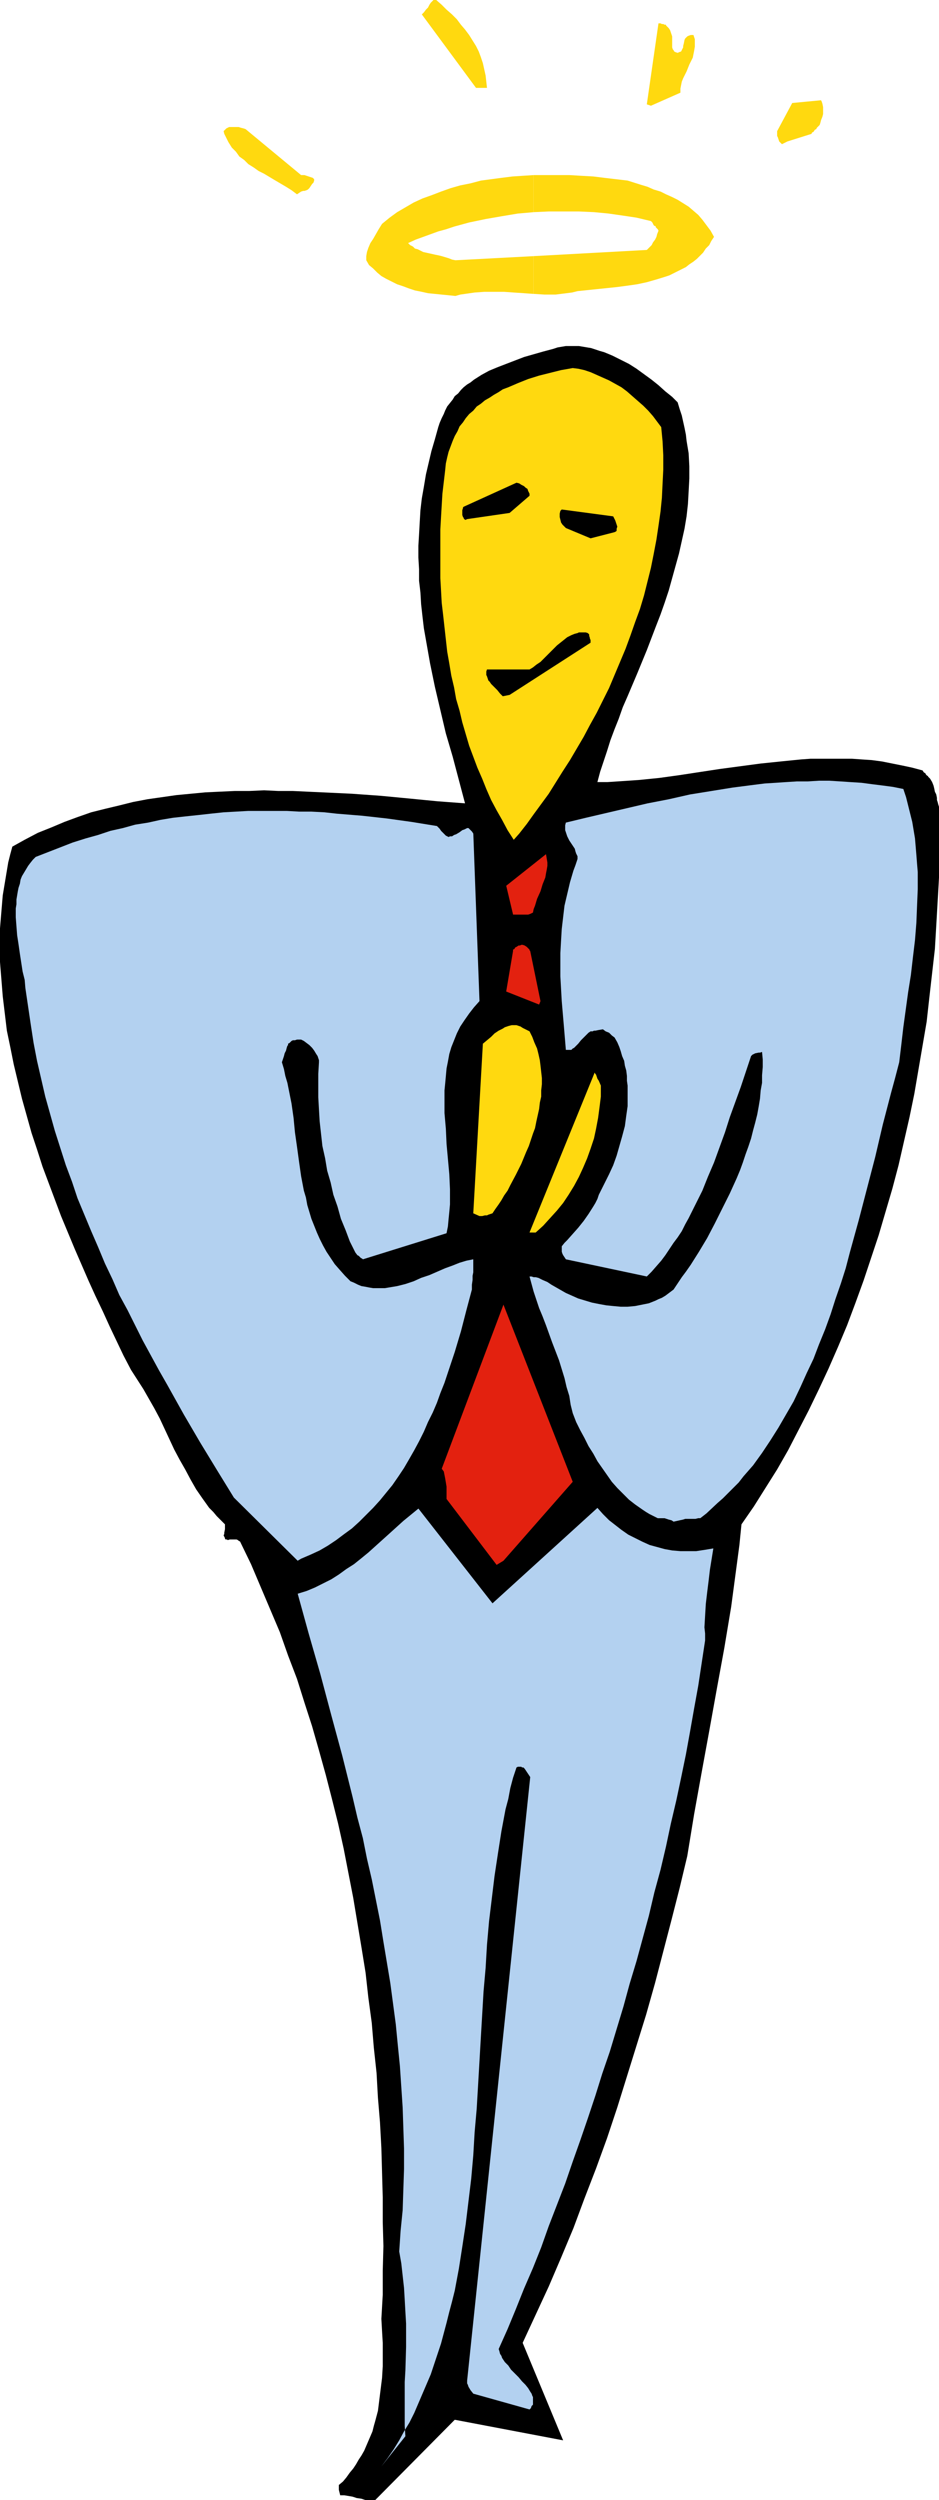 <?xml version="1.0" encoding="UTF-8" standalone="no"?>
<svg
   version="1.0"
   width="58.511mm"
   height="155.668mm"
   id="svg19"
   sodipodi:docname="Angelic Man 2.wmf"
   xmlns:inkscape="http://www.inkscape.org/namespaces/inkscape"
   xmlns:sodipodi="http://sodipodi.sourceforge.net/DTD/sodipodi-0.dtd"
   xmlns="http://www.w3.org/2000/svg"
   xmlns:svg="http://www.w3.org/2000/svg">
  <sodipodi:namedview
     id="namedview19"
     pagecolor="#ffffff"
     bordercolor="#000000"
     borderopacity="0.25"
     inkscape:showpageshadow="2"
     inkscape:pageopacity="0.0"
     inkscape:pagecheckerboard="0"
     inkscape:deskcolor="#d1d1d1"
     inkscape:document-units="mm" />
  <defs
     id="defs1">
    <pattern
       id="WMFhbasepattern"
       patternUnits="userSpaceOnUse"
       width="6"
       height="6"
       x="0"
       y="0" />
  </defs>
  <path
     style="fill:#000000;fill-opacity:1;fill-rule:evenodd;stroke:none"
     d="m 88.361,588.353 18.738,-18.906 25.523,4.848 -9.531,-22.946 3.069,-6.625 3.069,-6.625 2.908,-6.787 2.908,-6.948 2.585,-6.948 2.746,-7.11 2.585,-7.11 2.423,-7.272 2.262,-7.272 2.262,-7.272 2.262,-7.272 2.1,-7.433 1.938,-7.433 1.938,-7.433 1.938,-7.595 1.777,-7.433 1.615,-9.857 1.777,-9.857 1.777,-9.695 1.777,-9.857 1.777,-9.695 0.808,-4.848 0.808,-4.848 0.646,-4.848 0.646,-4.848 0.646,-4.848 0.485,-4.848 2.908,-4.201 2.746,-4.363 2.746,-4.363 2.585,-4.525 2.423,-4.686 2.423,-4.686 2.423,-5.009 2.262,-4.848 2.262,-5.171 2.1,-5.009 1.938,-5.171 1.938,-5.332 1.777,-5.333 1.777,-5.333 1.615,-5.494 1.615,-5.494 1.454,-5.494 1.292,-5.656 1.292,-5.656 1.131,-5.494 0.969,-5.656 0.969,-5.656 0.969,-5.656 0.646,-5.817 0.646,-5.656 0.646,-5.656 0.323,-5.494 0.323,-5.656 0.323,-5.656 v -5.494 -5.656 -5.494 l -0.162,-0.485 -0.162,-0.646 -0.162,-0.485 v -0.485 l -0.162,-0.808 -0.323,-0.646 -0.162,-0.808 -0.162,-0.646 -0.323,-0.808 -0.485,-0.808 -0.323,-0.323 -0.162,-0.162 v -0.162 h -0.162 l -0.323,-0.323 -0.162,-0.323 -0.323,-0.162 -0.323,-0.485 -2.423,-0.646 -2.262,-0.485 -2.423,-0.485 -2.423,-0.485 -2.423,-0.323 -2.423,-0.162 -2.262,-0.162 h -2.423 -2.423 -2.423 -2.423 l -2.262,0.162 -4.846,0.485 -4.685,0.485 -4.846,0.646 -4.846,0.646 -9.531,1.454 -4.685,0.646 -4.846,0.485 -2.423,0.162 -2.423,0.162 -2.423,0.162 h -2.423 l 0.646,-2.424 0.808,-2.424 0.808,-2.424 0.808,-2.585 0.969,-2.585 0.969,-2.424 0.969,-2.747 1.131,-2.585 2.262,-5.332 2.262,-5.494 2.1,-5.494 1.131,-2.909 0.969,-2.747 0.969,-2.909 0.808,-2.909 0.808,-2.909 0.808,-2.909 0.646,-2.909 0.646,-2.909 0.485,-2.909 0.323,-2.909 0.162,-2.909 0.162,-3.07 v -2.909 l -0.162,-3.07 -0.485,-2.909 -0.162,-1.454 -0.323,-1.616 -0.323,-1.454 -0.323,-1.454 -0.485,-1.454 -0.485,-1.616 -1.292,-1.293 -1.615,-1.293 -1.615,-1.454 -1.615,-1.293 -1.777,-1.293 -1.777,-1.293 -1.777,-1.131 -1.938,-0.97 -1.938,-0.97 -1.938,-0.808 -1.131,-0.323 -0.969,-0.323 -0.969,-0.323 -0.969,-0.162 -0.969,-0.162 -0.969,-0.162 h -1.131 -0.969 -0.969 l -0.969,0.162 -0.969,0.162 -0.969,0.323 -2.423,0.646 -2.262,0.646 -2.262,0.646 -2.1,0.808 -2.1,0.808 -2.1,0.808 -1.938,0.808 -1.777,0.97 -1.777,1.131 -0.808,0.646 -0.808,0.485 -0.808,0.646 -0.646,0.646 -0.646,0.808 -0.808,0.646 -0.485,0.808 -0.646,0.808 -0.646,0.808 -0.485,0.97 -0.323,0.808 -0.485,0.97 -0.485,1.131 -0.323,0.97 -0.808,2.909 -0.808,2.747 -0.646,2.747 -0.646,2.747 -0.485,2.909 -0.485,2.747 -0.323,2.747 -0.162,2.747 -0.162,2.909 -0.162,2.747 v 2.747 l 0.162,2.747 v 2.747 l 0.323,2.747 0.162,2.747 0.323,2.909 0.323,2.747 0.485,2.747 0.485,2.747 0.485,2.747 1.131,5.494 1.292,5.494 1.292,5.494 1.615,5.494 2.908,10.988 -6.462,-0.485 -6.623,-0.646 -6.785,-0.646 -6.785,-0.485 -6.946,-0.323 -6.946,-0.323 H 65.584 l -3.392,-0.162 -3.554,0.162 h -3.392 l -3.554,0.162 -3.392,0.162 -3.392,0.323 -3.392,0.323 -3.392,0.485 -3.392,0.485 -3.392,0.646 -3.231,0.808 -3.392,0.808 -3.231,0.808 -3.231,1.131 -3.069,1.131 -3.069,1.293 -3.231,1.293 -3.069,1.616 -2.908,1.616 -0.485,1.778 -0.485,1.939 -0.323,1.939 -0.323,1.939 -0.323,1.939 -0.323,1.939 -0.162,1.939 -0.162,1.939 L 0.162,216.532 0,218.471 v 4.04 3.878 l 0.323,4.04 0.323,4.04 0.485,4.04 0.485,4.04 0.808,3.878 0.808,4.04 0.969,4.04 0.969,4.04 1.131,4.04 1.131,4.04 1.292,3.878 1.292,4.04 1.454,3.878 1.454,3.878 1.454,3.878 1.615,3.878 1.615,3.878 1.615,3.717 1.615,3.717 1.615,3.555 1.777,3.717 1.615,3.555 1.615,3.393 1.615,3.393 1.777,3.393 1.454,2.262 1.454,2.262 1.292,2.262 1.292,2.262 1.292,2.424 1.131,2.424 2.262,4.848 1.292,2.424 1.292,2.262 1.292,2.424 1.292,2.262 1.454,2.101 0.808,1.131 0.808,1.131 0.969,0.97 0.808,0.97 0.969,0.97 0.969,0.97 v 0.485 0.323 0.323 l -0.162,0.808 v 0.323 l -0.162,0.323 0.162,0.323 0.162,0.323 v 0.162 l 0.162,0.162 h 0.323 l 0.162,0.162 0.485,-0.162 h 0.646 0.646 0.323 l 0.323,0.162 0.162,0.162 0.323,0.162 2.585,5.333 2.262,5.332 2.262,5.333 2.262,5.333 1.938,5.494 2.1,5.494 1.777,5.656 1.777,5.494 1.615,5.656 1.615,5.817 1.454,5.656 1.454,5.817 1.292,5.817 1.131,5.817 1.131,5.817 0.969,5.817 0.969,5.817 0.969,5.979 0.646,5.817 0.808,5.979 0.485,5.817 0.646,5.979 0.323,5.817 0.485,5.817 0.323,5.979 0.162,5.817 0.162,5.817 v 5.817 l 0.162,5.656 -0.162,5.817 v 5.656 l -0.323,5.656 0.162,2.909 0.162,2.747 v 2.909 2.585 l -0.162,2.747 -0.323,2.585 -0.323,2.585 -0.323,2.585 -0.646,2.424 -0.323,1.131 -0.323,1.293 -0.485,1.131 -0.485,1.131 -0.485,1.131 -0.485,1.131 -0.646,1.131 -0.646,0.97 -0.646,1.131 -0.646,0.97 -0.808,0.97 -0.808,1.131 -0.808,0.97 -0.969,0.808 v 0.485 0.646 l 0.162,0.646 0.162,0.646 h 0.969 l 0.969,0.162 0.969,0.162 0.969,0.323 1.131,0.162 0.969,0.323 h 1.131 z"
     id="path1" />
  <path
     style="fill:#b3d1f0;fill-opacity:1;fill-rule:evenodd;stroke:none"
     d="m 89.815,580.435 1.454,-1.939 1.454,-2.101 1.292,-2.101 1.131,-2.101 1.292,-2.101 1.131,-2.262 0.969,-2.262 0.969,-2.262 0.969,-2.262 0.969,-2.262 0.808,-2.424 0.808,-2.424 0.808,-2.424 0.646,-2.424 0.646,-2.424 0.646,-2.585 0.646,-2.424 0.646,-2.585 0.969,-5.171 0.808,-5.171 0.808,-5.333 0.646,-5.332 0.646,-5.333 0.485,-5.494 0.323,-5.494 0.485,-5.494 0.323,-5.494 0.646,-11.15 0.646,-10.988 0.485,-5.494 0.323,-5.494 0.485,-5.494 0.646,-5.333 0.646,-5.332 0.808,-5.333 0.808,-5.171 0.485,-2.585 0.485,-2.585 0.646,-2.424 0.485,-2.585 0.646,-2.424 0.808,-2.424 0.323,-0.162 h 0.162 0.323 0.323 l 0.162,0.162 h 0.323 l 0.323,0.323 0.323,0.485 0.323,0.485 0.323,0.485 0.323,0.485 -14.861,142.039 v 0.323 0.323 l 0.162,0.323 0.162,0.485 0.485,0.808 0.646,0.808 13.246,3.717 0.323,-0.323 0.162,-0.485 0.323,-0.323 v -0.485 -0.485 -0.323 -0.485 l -0.162,-0.323 -0.162,-0.485 -0.323,-0.485 -0.485,-0.808 -0.646,-0.808 -0.808,-0.808 -0.808,-0.97 -0.808,-0.808 -0.969,-0.97 -0.646,-0.97 -0.808,-0.808 -0.646,-0.97 -0.162,-0.485 -0.323,-0.485 -0.162,-0.646 -0.162,-0.485 2.1,-4.686 1.938,-4.686 1.938,-4.848 2.1,-4.848 1.938,-4.848 1.777,-5.009 1.938,-5.009 1.938,-5.009 1.777,-5.171 1.777,-5.009 1.777,-5.171 1.777,-5.333 1.615,-5.171 1.777,-5.171 1.615,-5.333 1.615,-5.332 1.454,-5.333 1.615,-5.333 1.454,-5.332 1.454,-5.333 1.292,-5.494 1.454,-5.332 1.292,-5.494 1.131,-5.333 1.292,-5.494 1.131,-5.332 1.131,-5.494 0.969,-5.333 0.969,-5.494 0.969,-5.332 0.808,-5.333 0.808,-5.333 v -1.616 l -0.162,-1.454 0.162,-2.747 0.162,-2.747 0.323,-2.747 0.323,-2.585 0.323,-2.747 0.808,-5.009 -1.938,0.323 -2.1,0.323 h -1.938 -1.777 l -1.938,-0.162 -1.777,-0.323 -1.777,-0.485 -1.777,-0.485 -1.777,-0.808 -1.615,-0.808 -1.615,-0.808 -1.615,-1.131 -1.454,-1.131 -1.454,-1.131 -1.454,-1.454 -1.292,-1.454 -24.715,22.461 -17.446,-22.3 -3.554,2.909 -3.392,3.07 -3.231,2.909 -1.615,1.454 -1.777,1.454 -1.615,1.293 -1.777,1.131 -1.777,1.293 -1.777,1.131 -1.938,0.97 -1.938,0.97 -1.938,0.808 -2.1,0.646 2.585,9.372 2.746,9.534 2.585,9.695 2.585,9.534 2.423,9.695 1.131,4.848 1.292,4.848 0.969,4.848 1.131,4.848 0.969,4.848 0.969,4.848 0.808,5.009 0.808,4.848 0.808,4.848 0.646,4.848 0.646,4.848 0.485,5.009 0.485,4.848 0.323,4.848 0.323,4.848 0.162,4.848 0.162,4.848 v 4.848 l -0.162,4.848 -0.162,4.848 -0.485,4.848 -0.323,4.848 0.485,2.747 0.323,2.909 0.323,2.909 0.162,2.747 0.162,2.909 0.162,2.747 v 5.494 l -0.162,5.494 -0.162,2.747 v 2.585 2.585 2.585 2.585 l 0.162,2.424 z"
     id="path2" />
  <path
     style="fill:#e3210f;fill-opacity:1;fill-rule:evenodd;stroke:none"
     d="m 118.569,367.297 16.315,-18.583 -16.315,-41.691 -14.538,38.62 0.485,0.646 0.162,0.808 0.162,0.808 0.162,0.97 0.162,0.97 v 0.97 1.939 l 11.792,15.513 z"
     id="path3" />
  <path
     style="fill:#b3d1f0;fill-opacity:1;fill-rule:evenodd;stroke:none"
     d="m 70.915,366.812 2.262,-0.97 2.1,-0.97 1.938,-1.131 1.938,-1.293 1.938,-1.454 1.777,-1.293 1.777,-1.616 1.615,-1.616 1.615,-1.616 1.615,-1.778 1.454,-1.778 1.454,-1.778 1.454,-2.101 1.292,-1.939 1.131,-1.939 1.292,-2.262 1.131,-2.101 1.131,-2.262 0.969,-2.262 1.131,-2.262 0.969,-2.262 0.808,-2.262 0.969,-2.424 0.808,-2.424 0.808,-2.424 0.808,-2.424 1.454,-4.848 1.292,-5.009 1.292,-4.848 v -1.131 l 0.162,-1.131 v -0.97 l 0.162,-0.808 v -0.97 -0.808 -1.293 l -0.808,0.162 -0.808,0.162 -1.615,0.485 -1.615,0.646 -1.777,0.646 -3.715,1.616 -1.938,0.646 -1.777,0.808 -1.938,0.646 -1.938,0.485 -0.969,0.162 -0.969,0.162 -0.969,0.162 h -0.808 -0.969 -0.969 l -0.969,-0.162 -0.808,-0.162 -0.969,-0.162 -0.808,-0.323 -0.969,-0.485 -0.808,-0.323 -1.292,-1.293 -1.292,-1.454 -1.131,-1.293 -0.969,-1.454 -0.969,-1.454 -0.808,-1.454 -0.808,-1.616 -0.646,-1.454 -0.646,-1.616 -0.646,-1.616 -0.485,-1.616 -0.485,-1.616 -0.323,-1.778 -0.485,-1.616 -0.646,-3.393 -0.485,-3.393 -0.485,-3.555 -0.485,-3.393 -0.323,-3.393 -0.485,-3.393 -0.646,-3.232 -0.323,-1.616 -0.485,-1.616 -0.323,-1.616 -0.485,-1.616 0.485,-1.454 0.162,-0.646 0.323,-0.646 0.162,-0.646 0.162,-0.485 0.162,-0.162 v -0.162 0 -0.162 l 0.323,-0.162 0.162,-0.162 0.323,-0.323 0.323,-0.162 H 69.461 l 0.485,-0.162 h 0.485 0.485 l 0.646,0.323 0.646,0.485 0.646,0.485 0.646,0.646 0.485,0.646 0.485,0.808 0.323,0.485 0.162,0.485 0.162,0.485 v 0.485 l -0.162,2.747 v 2.747 2.747 l 0.162,2.909 0.162,2.747 0.323,2.909 0.323,2.909 0.646,2.909 0.485,2.909 0.808,2.747 0.646,2.909 0.969,2.747 0.808,2.909 1.131,2.747 0.969,2.585 1.292,2.585 0.485,0.646 0.323,0.162 0.323,0.323 0.162,0.162 0.323,0.162 v 0 l 0.162,0.162 19.708,-6.14 0.323,-1.616 0.162,-1.778 0.162,-1.616 0.162,-1.778 v -1.778 -1.778 l -0.162,-3.555 -0.323,-3.555 -0.323,-3.555 -0.162,-3.555 -0.323,-3.717 v -1.778 -1.778 -1.778 l 0.162,-1.616 0.162,-1.778 0.162,-1.778 0.323,-1.616 0.323,-1.778 0.485,-1.616 0.646,-1.616 0.646,-1.616 0.808,-1.616 0.969,-1.454 1.131,-1.616 1.131,-1.454 1.292,-1.454 -1.454,-39.428 -0.323,-0.485 -0.323,-0.323 -0.323,-0.323 -0.162,-0.162 h -0.323 l -0.323,0.162 -0.323,0.162 -0.485,0.162 -0.646,0.485 -0.808,0.485 -0.485,0.162 -0.485,0.323 h -0.485 l -0.323,0.162 -0.646,-0.323 -0.323,-0.323 -0.323,-0.323 -0.162,-0.162 -0.323,-0.323 -0.323,-0.485 -0.323,-0.323 -0.323,-0.323 -5.977,-0.97 -5.815,-0.808 -5.815,-0.646 -5.977,-0.485 -2.908,-0.323 -3.069,-0.162 h -2.908 l -2.908,-0.162 h -3.069 -2.908 -3.069 l -2.908,0.162 -2.908,0.162 -3.069,0.323 -2.908,0.323 -3.069,0.323 -2.908,0.323 -2.908,0.485 -2.908,0.646 -3.069,0.485 -2.908,0.808 -2.908,0.646 -2.908,0.97 -2.908,0.808 -3.069,0.97 -2.908,1.131 -2.908,1.131 -2.908,1.131 -0.646,0.646 -0.646,0.808 -0.485,0.646 -0.485,0.808 -0.485,0.808 -0.485,0.808 -0.323,0.808 -0.162,0.97 -0.323,0.97 -0.162,0.808 -0.162,0.97 -0.162,0.97 v 1.131 l -0.162,0.97 v 2.101 l 0.162,2.101 0.162,2.101 0.323,2.101 0.323,2.262 0.323,2.101 0.323,2.101 0.485,1.939 0.162,1.939 0.646,4.363 0.646,4.363 0.646,4.201 0.808,4.201 0.969,4.201 0.969,4.201 1.131,4.04 1.131,4.04 1.292,4.04 1.292,4.04 1.454,3.878 1.292,3.878 1.615,3.878 1.615,3.878 1.615,3.717 1.615,3.878 1.777,3.717 1.615,3.717 1.938,3.555 1.777,3.555 1.777,3.555 1.938,3.555 1.938,3.555 1.938,3.393 3.877,6.948 3.877,6.625 4.038,6.625 3.877,6.302 15.023,14.866 z"
     id="path4" />
  <path
     style="fill:#b3d1f0;fill-opacity:1;fill-rule:evenodd;stroke:none"
     d="m 160.892,357.601 0.485,-0.162 h 0.485 0.969 0.969 l 0.646,-0.162 h 0.485 l 1.454,-1.131 2.585,-2.424 1.292,-1.131 1.292,-1.293 1.131,-1.131 1.292,-1.293 1.131,-1.454 2.262,-2.585 2.1,-2.909 1.938,-2.909 1.938,-3.07 1.777,-3.07 1.777,-3.07 1.615,-3.393 1.454,-3.232 1.615,-3.393 1.292,-3.393 1.454,-3.555 1.292,-3.555 1.131,-3.555 1.292,-3.717 1.131,-3.555 0.969,-3.717 2.1,-7.595 1.938,-7.433 1.938,-7.433 1.777,-7.595 1.938,-7.433 0.969,-3.555 0.969,-3.717 0.485,-4.04 0.485,-4.201 1.131,-8.241 0.646,-4.04 0.485,-4.201 0.485,-4.04 0.323,-4.04 0.162,-4.04 0.162,-3.878 v -2.101 -1.939 l -0.162,-1.939 -0.162,-2.101 -0.162,-1.939 -0.162,-1.939 -0.323,-1.939 -0.323,-1.939 -0.485,-1.939 -0.485,-1.939 -0.485,-1.939 -0.646,-1.939 -2.423,-0.485 -2.423,-0.323 -2.585,-0.323 -2.423,-0.323 -2.585,-0.162 -2.423,-0.162 -2.585,-0.162 h -2.423 l -2.585,0.162 h -2.585 l -2.585,0.162 -2.423,0.162 -2.585,0.162 -2.585,0.323 -5.008,0.646 -5.008,0.808 -5.008,0.808 -5.008,1.131 -5.008,0.97 -4.846,1.131 -4.846,1.131 -4.846,1.131 -4.685,1.131 -0.162,0.646 v 0.485 0.646 l 0.162,0.485 0.162,0.485 0.162,0.485 0.485,0.97 0.646,0.97 0.646,0.97 0.162,0.646 0.162,0.485 0.323,0.646 v 0.646 l -0.485,1.454 -0.485,1.293 -0.808,2.747 -0.646,2.747 -0.646,2.747 -0.323,2.747 -0.323,2.747 -0.162,2.747 -0.162,2.909 v 2.747 2.747 l 0.162,2.909 0.162,2.909 0.485,5.656 0.485,5.817 h 0.485 0.323 0.485 l 0.323,-0.323 0.323,-0.162 0.323,-0.323 0.646,-0.646 0.646,-0.808 0.646,-0.646 0.808,-0.808 0.323,-0.323 0.485,-0.323 h 0.162 0.162 0.162 l 0.323,-0.162 h 0.323 l 0.808,-0.162 0.969,-0.162 0.646,0.485 0.808,0.323 0.646,0.646 0.646,0.485 0.646,1.131 0.485,1.131 0.323,0.97 0.323,1.131 0.485,1.131 0.162,1.131 0.323,1.131 0.162,1.293 v 1.131 l 0.162,1.131 v 1.131 1.293 2.424 l -0.323,2.262 -0.323,2.424 -0.646,2.424 -0.646,2.262 -0.646,2.262 -0.808,2.262 -0.969,2.101 -0.969,1.939 -0.969,1.939 -0.485,0.97 -0.323,0.97 -0.485,0.97 -0.485,0.808 -1.131,1.778 -1.131,1.616 -1.292,1.616 -1.292,1.454 -1.292,1.454 -0.646,0.646 -0.646,0.808 v 0.646 0.323 0.323 l 0.162,0.485 0.162,0.323 0.323,0.485 0.323,0.485 19.061,4.04 1.131,-1.131 1.131,-1.293 1.131,-1.293 0.969,-1.293 0.969,-1.454 0.969,-1.454 0.969,-1.293 0.969,-1.454 0.808,-1.616 0.808,-1.454 1.615,-3.232 1.615,-3.232 1.292,-3.232 1.454,-3.393 1.292,-3.555 1.292,-3.555 1.131,-3.555 1.292,-3.555 1.292,-3.555 2.423,-7.272 0.162,-0.162 0.162,-0.162 0.323,-0.162 0.323,-0.162 0.808,-0.162 h 0.323 l 0.485,-0.162 0.162,1.778 v 1.778 l -0.162,1.939 v 1.778 l -0.323,1.778 -0.162,1.939 -0.323,1.939 -0.323,1.778 -0.485,1.939 -0.485,1.778 -0.485,1.939 -0.646,1.939 -0.646,1.778 -0.646,1.939 -0.646,1.778 -0.808,1.939 -1.615,3.555 -1.777,3.555 -1.777,3.555 -1.777,3.393 -1.938,3.232 -1.938,3.07 -1.131,1.616 -0.969,1.293 -0.969,1.454 -0.969,1.454 -0.646,0.485 -0.646,0.485 -0.646,0.485 -0.808,0.485 -0.808,0.323 -0.646,0.323 -0.808,0.323 -0.808,0.323 -0.808,0.162 -0.808,0.162 -1.615,0.323 -1.777,0.162 h -1.615 l -1.777,-0.162 -1.615,-0.162 -1.777,-0.323 -1.615,-0.323 -1.615,-0.485 -1.615,-0.485 -1.454,-0.646 -1.454,-0.646 -1.131,-0.646 -1.131,-0.646 -1.131,-0.646 -0.969,-0.646 -1.131,-0.485 -0.969,-0.485 -0.646,-0.162 h -0.485 l -0.485,-0.162 h -0.485 l 0.485,1.778 0.485,1.778 0.646,1.939 0.646,1.939 0.808,1.939 0.808,2.101 1.454,4.04 1.615,4.201 0.646,2.101 0.646,2.101 0.485,2.101 0.646,2.101 0.323,2.101 0.485,1.939 0.808,2.101 0.969,1.939 0.969,1.778 0.969,1.939 1.131,1.778 0.969,1.778 1.131,1.616 1.131,1.616 1.131,1.616 1.292,1.454 1.292,1.293 1.454,1.454 1.454,1.131 1.615,1.131 0.969,0.646 0.808,0.485 0.969,0.485 0.969,0.485 h 0.646 0.485 0.485 l 0.485,0.162 0.485,0.162 0.646,0.162 0.485,0.323 z"
     id="path5" />
  <path
     style="fill:#ffd90f;fill-opacity:1;fill-rule:evenodd;stroke:none"
     d="m 126.161,290.056 1.777,-1.616 1.615,-1.778 1.615,-1.778 1.454,-1.778 1.292,-1.939 1.292,-2.101 1.131,-2.101 0.969,-2.101 0.969,-2.262 0.808,-2.262 0.808,-2.424 0.485,-2.262 0.485,-2.585 0.323,-2.424 0.323,-2.585 v -2.585 l -0.485,-1.131 -0.323,-0.485 -0.162,-0.485 -0.162,-0.485 -0.162,-0.162 -0.162,-0.323 v 0 l -15.346,37.651 z"
     id="path6" />
  <path
     style="fill:#ffd90f;fill-opacity:1;fill-rule:evenodd;stroke:none"
     d="m 112.915,286.178 h 0.646 l 0.646,-0.162 h 0.485 l 0.323,-0.162 0.485,-0.162 0.485,-0.162 0.646,-0.97 0.808,-1.131 0.646,-0.97 0.646,-1.131 0.808,-1.131 0.646,-1.293 1.292,-2.424 1.292,-2.585 1.131,-2.747 0.646,-1.454 0.485,-1.454 0.485,-1.454 0.485,-1.293 0.323,-1.616 0.323,-1.454 0.323,-1.454 0.162,-1.454 0.323,-1.454 v -1.454 l 0.162,-1.454 v -1.454 l -0.162,-1.454 -0.162,-1.454 -0.162,-1.293 -0.323,-1.454 -0.323,-1.293 -0.646,-1.454 -0.485,-1.293 -0.646,-1.293 -0.646,-0.323 -0.646,-0.323 -0.323,-0.162 -0.485,-0.323 -0.485,-0.162 -0.485,-0.162 h -0.646 -0.485 l -0.646,0.162 -0.485,0.162 -0.485,0.162 -0.485,0.323 -0.969,0.485 -0.969,0.646 -0.808,0.808 -0.969,0.808 -0.969,0.808 -2.262,39.913 z"
     id="path7" />
  <path
     style="fill:#e3210f;fill-opacity:1;fill-rule:evenodd;stroke:none"
     d="M 127.292,235.6 124.869,223.804 v 0 l -0.162,-0.162 v -0.162 l -0.162,-0.162 -0.162,-0.162 -0.323,-0.323 -0.485,-0.323 -0.485,-0.162 h -0.323 l -0.323,0.162 h -0.323 l -0.485,0.323 -0.323,0.162 -0.162,0.323 -0.323,0.162 v 0.323 l -1.615,9.534 7.754,3.07 z"
     id="path8" />
  <path
     style="fill:#e3210f;fill-opacity:1;fill-rule:evenodd;stroke:none"
     d="m 121.638,215.239 h 0.323 0.485 0.485 0.485 0.485 0.485 l 0.485,-0.162 0.646,-0.323 0.162,-0.808 0.323,-0.808 0.485,-1.616 0.808,-1.778 0.485,-1.616 0.646,-1.616 0.162,-0.97 0.162,-0.808 0.162,-0.97 v -0.808 l -0.162,-0.97 -0.162,-0.97 -9.369,7.433 1.615,6.787 z"
     id="path9" />
  <path
     style="fill:#ffd90f;fill-opacity:1;fill-rule:evenodd;stroke:none"
     d="m 122.284,196.172 1.777,-2.262 1.615,-2.262 1.777,-2.424 1.777,-2.424 1.615,-2.585 1.615,-2.585 1.777,-2.747 1.615,-2.747 1.615,-2.747 1.454,-2.747 1.615,-2.909 1.454,-2.909 1.454,-2.909 1.292,-3.07 1.292,-3.07 1.292,-3.07 1.131,-3.07 1.131,-3.232 1.131,-3.07 0.969,-3.232 0.808,-3.232 0.808,-3.232 0.646,-3.232 0.646,-3.393 0.485,-3.232 0.485,-3.393 0.323,-3.232 0.162,-3.393 0.162,-3.232 v -3.393 l -0.162,-3.232 -0.323,-3.393 -0.969,-1.293 -0.969,-1.293 -1.131,-1.293 -1.131,-1.131 -1.292,-1.131 -1.292,-1.131 -1.292,-1.131 -1.292,-0.97 -1.454,-0.808 -1.454,-0.808 -1.454,-0.646 -1.454,-0.646 -1.454,-0.646 -1.454,-0.485 -1.454,-0.323 -1.292,-0.162 -2.746,0.485 -2.585,0.646 -2.585,0.646 -2.585,0.808 -2.423,0.97 -1.131,0.485 -1.131,0.485 -1.292,0.485 -0.969,0.646 -1.131,0.646 -0.969,0.646 -1.131,0.646 -0.969,0.808 -0.969,0.646 -0.808,0.97 -0.969,0.808 -0.808,0.97 -0.646,0.97 -0.808,0.97 -0.485,1.131 -0.646,1.131 -0.485,1.131 -0.485,1.293 -0.485,1.293 -0.323,1.293 -0.323,1.454 -0.162,1.616 -0.323,2.747 -0.323,2.747 -0.162,2.747 -0.162,2.747 -0.162,2.909 v 2.909 2.747 2.909 2.909 l 0.162,2.909 0.162,2.909 0.323,2.747 0.323,2.909 0.323,2.909 0.323,2.909 0.485,2.747 0.485,2.909 0.646,2.747 0.485,2.747 0.808,2.747 0.646,2.747 0.808,2.747 0.808,2.747 0.969,2.585 0.969,2.585 1.131,2.585 0.969,2.424 1.131,2.585 1.292,2.424 1.292,2.262 1.292,2.424 1.454,2.262 z"
     id="path10" />
  <path
     style="fill:#000000;fill-opacity:1;fill-rule:evenodd;stroke:none"
     d="m 120.023,163.53 19.061,-12.281 v -0.323 -0.323 l -0.162,-0.323 v -0.162 l -0.162,-0.485 v -0.323 l -0.323,-0.323 -0.485,-0.162 h -0.485 -0.646 -0.485 l -0.323,0.162 -0.646,0.162 -0.808,0.323 -0.969,0.485 -0.808,0.646 -0.808,0.646 -0.808,0.646 -1.615,1.616 -1.615,1.616 -0.646,0.646 -0.969,0.646 -0.808,0.646 -0.808,0.485 h -10.015 l -0.162,0.485 v 0.323 0.485 l 0.162,0.323 0.162,0.485 0.162,0.485 0.323,0.323 0.323,0.485 0.646,0.646 0.808,0.808 0.646,0.808 0.323,0.323 0.323,0.323 z"
     id="path11" />
  <path
     style="fill:#000000;fill-opacity:1;fill-rule:evenodd;stroke:none"
     d="m 139.084,126.687 5.654,-1.454 0.323,-0.162 0.162,-0.162 v -0.323 -0.162 l 0.162,-0.485 -0.162,-0.485 -0.323,-0.97 -0.323,-0.646 -0.162,-0.323 -12.115,-1.616 -0.323,0.323 -0.162,0.646 v 0.323 0.485 l 0.162,0.646 0.162,0.646 0.323,0.485 0.485,0.485 0.323,0.323 z"
     id="path12" />
  <path
     style="fill:#000000;fill-opacity:1;fill-rule:evenodd;stroke:none"
     d="m 110.007,122.163 10.015,-1.454 4.685,-4.04 v -0.485 l -0.323,-0.646 -0.162,-0.485 -0.485,-0.323 -0.323,-0.323 -0.646,-0.323 -0.485,-0.323 -0.646,-0.162 -12.438,5.656 -0.162,0.162 v 0.162 l -0.162,0.485 v 0.485 0.646 l 0.162,0.485 0.162,0.162 v 0.162 l 0.162,0.162 0.162,0.162 h 0.162 z"
     id="path13" />
  <path
     style="fill:#ffd90f;fill-opacity:1;fill-rule:evenodd;stroke:none"
     d="m 125.676,60.273 v 8.888 l 2.585,0.162 h 2.585 l 1.292,-0.162 1.292,-0.162 1.292,-0.162 1.292,-0.323 4.685,-0.485 4.685,-0.485 2.423,-0.323 2.262,-0.323 2.262,-0.485 2.262,-0.646 2.1,-0.646 0.969,-0.323 0.969,-0.485 0.969,-0.485 1.938,-0.97 0.808,-0.646 0.969,-0.646 0.808,-0.646 0.646,-0.646 0.808,-0.808 0.646,-0.97 0.808,-0.808 0.485,-0.97 0.646,-0.97 -0.808,-1.454 -0.969,-1.293 -0.969,-1.293 -0.969,-1.131 -1.131,-0.97 -1.131,-0.97 -1.292,-0.808 -1.292,-0.808 -1.292,-0.646 -1.454,-0.646 -1.292,-0.646 -1.615,-0.485 -1.454,-0.646 -1.615,-0.485 -3.069,-0.97 -2.746,-0.323 -2.746,-0.323 -2.585,-0.323 -2.908,-0.162 -2.746,-0.162 h -2.746 -2.908 -2.746 v 8.726 l 3.554,-0.162 h 3.554 3.554 l 3.554,0.162 3.392,0.323 3.392,0.485 3.231,0.485 3.392,0.808 0.323,0.323 0.162,0.323 0.162,0.323 0.162,0.162 h 0.162 l 0.162,0.162 v 0.162 l 0.162,0.162 v 0 l 0.162,0.162 0.162,0.162 0.162,0.323 -0.323,0.808 -0.162,0.646 -0.323,0.646 -0.485,0.646 -0.323,0.646 -0.485,0.485 -0.323,0.323 -0.323,0.323 z"
     id="path14" />
  <path
     style="fill:#ffd90f;fill-opacity:1;fill-rule:evenodd;stroke:none"
     d="m 185.446,33.288 5.654,-1.778 0.162,-0.323 0.323,-0.162 0.323,-0.485 0.323,-0.162 0.162,-0.323 0.323,-0.323 0.323,-0.323 0.162,-0.485 0.162,-0.646 0.323,-0.808 0.162,-0.646 V 26.016 25.208 l -0.162,-0.808 -0.162,-0.485 -0.162,-0.323 -6.785,0.646 -3.554,6.625 v 0.162 0.485 0.485 l 0.162,0.323 0.162,0.485 0.162,0.485 0.323,0.323 0.323,0.323 z"
     id="path15" />
  <path
     style="fill:#ffd90f;fill-opacity:1;fill-rule:evenodd;stroke:none"
     d="m 153.299,24.885 6.946,-3.07 v -0.97 l 0.162,-0.808 0.162,-0.808 0.323,-0.808 0.808,-1.616 0.646,-1.616 0.808,-1.616 0.162,-0.808 0.162,-0.808 0.162,-0.97 V 10.18 9.211 L 163.315,8.241 h -0.323 -0.323 l -0.485,0.162 -0.323,0.162 -0.323,0.323 -0.162,0.162 -0.162,0.323 -0.162,0.808 -0.162,0.646 v 0.323 l -0.162,0.323 -0.162,0.323 -0.162,0.323 -0.485,0.162 -0.323,0.162 -0.485,-0.162 -0.323,-0.162 -0.162,-0.323 -0.162,-0.162 -0.162,-0.485 V 10.827 10.019 9.049 8.564 l -0.162,-0.485 -0.162,-0.485 -0.162,-0.485 -0.323,-0.485 -0.485,-0.485 v 0 L 156.853,5.979 V 5.817 h -0.323 l -0.323,-0.162 h -0.323 L 155.561,5.494 h -0.485 l -2.746,19.068 z"
     id="path16" />
  <path
     style="fill:#ffd90f;fill-opacity:1;fill-rule:evenodd;stroke:none"
     d="m 125.676,49.932 v -8.726 l -2.585,0.162 -2.423,0.162 -2.585,0.323 -2.423,0.323 -2.423,0.323 -2.423,0.646 -2.423,0.485 -2.262,0.646 -2.262,0.808 -2.1,0.808 -2.262,0.808 -2.1,0.97 -1.938,1.131 -1.938,1.131 -1.777,1.293 -1.777,1.454 -0.808,1.293 -0.646,1.131 -0.646,1.131 -0.646,0.97 -0.485,1.131 -0.323,0.97 -0.162,0.97 v 0.97 l 0.646,1.131 0.969,0.808 0.969,0.97 0.969,0.808 1.131,0.646 1.292,0.646 1.292,0.646 1.454,0.485 1.292,0.485 1.454,0.485 1.615,0.323 1.454,0.323 1.615,0.162 1.615,0.162 1.615,0.162 1.615,0.162 1.131,-0.323 1.131,-0.162 1.131,-0.162 1.131,-0.162 2.262,-0.162 h 2.423 2.262 l 2.262,0.162 2.423,0.162 2.262,0.162 v -8.888 l -18.415,0.97 -0.808,-0.162 -0.808,-0.323 -1.615,-0.485 -0.646,-0.162 -0.808,-0.162 -1.454,-0.323 -1.454,-0.323 -0.646,-0.323 -0.646,-0.323 -0.646,-0.162 -0.485,-0.485 -0.646,-0.323 -0.485,-0.485 1.777,-0.808 1.777,-0.646 1.777,-0.646 1.777,-0.646 1.777,-0.485 1.938,-0.646 1.777,-0.485 1.777,-0.485 3.877,-0.808 3.715,-0.646 3.877,-0.646 z"
     id="path17" />
  <path
     style="fill:#ffd90f;fill-opacity:1;fill-rule:evenodd;stroke:none"
     d="m 70.915,45.084 0.485,-0.162 h 0.323 l 0.485,-0.162 0.323,-0.162 0.323,-0.323 0.323,-0.485 0.323,-0.485 0.323,-0.323 0.162,-0.485 V 42.337 42.175 L 73.823,42.014 73.661,41.852 73.177,41.691 72.692,41.529 72.207,41.367 71.723,41.206 H 71.238 70.915 L 57.831,30.379 57.346,30.218 56.7,30.056 56.215,29.894 H 55.408 54.761 53.954 l -0.323,0.162 -0.323,0.162 -0.323,0.323 -0.323,0.323 0.162,0.646 0.323,0.646 0.646,1.293 0.808,1.293 0.969,0.97 0.808,1.131 1.131,0.808 0.969,0.97 1.292,0.808 1.131,0.808 1.292,0.646 2.423,1.454 2.746,1.616 1.292,0.808 1.292,0.97 z"
     id="path18" />
  <path
     style="fill:#ffd90f;fill-opacity:1;fill-rule:evenodd;stroke:none"
     d="m 113.077,20.684 h 1.615 l -0.162,-1.454 -0.162,-1.454 -0.323,-1.454 -0.323,-1.454 -0.485,-1.454 -0.485,-1.293 -0.646,-1.293 -0.808,-1.293 -0.808,-1.293 -0.969,-1.293 -0.969,-1.131 -0.969,-1.293 -1.131,-1.131 -1.292,-1.131 L 104.03,1.131 102.738,0 h -0.323 -0.323 l -0.323,0.323 -0.323,0.323 -0.323,0.485 -0.323,0.646 -0.485,0.485 -0.485,0.646 -0.485,0.485 12.761,17.29 z"
     id="path19" />
</svg>
